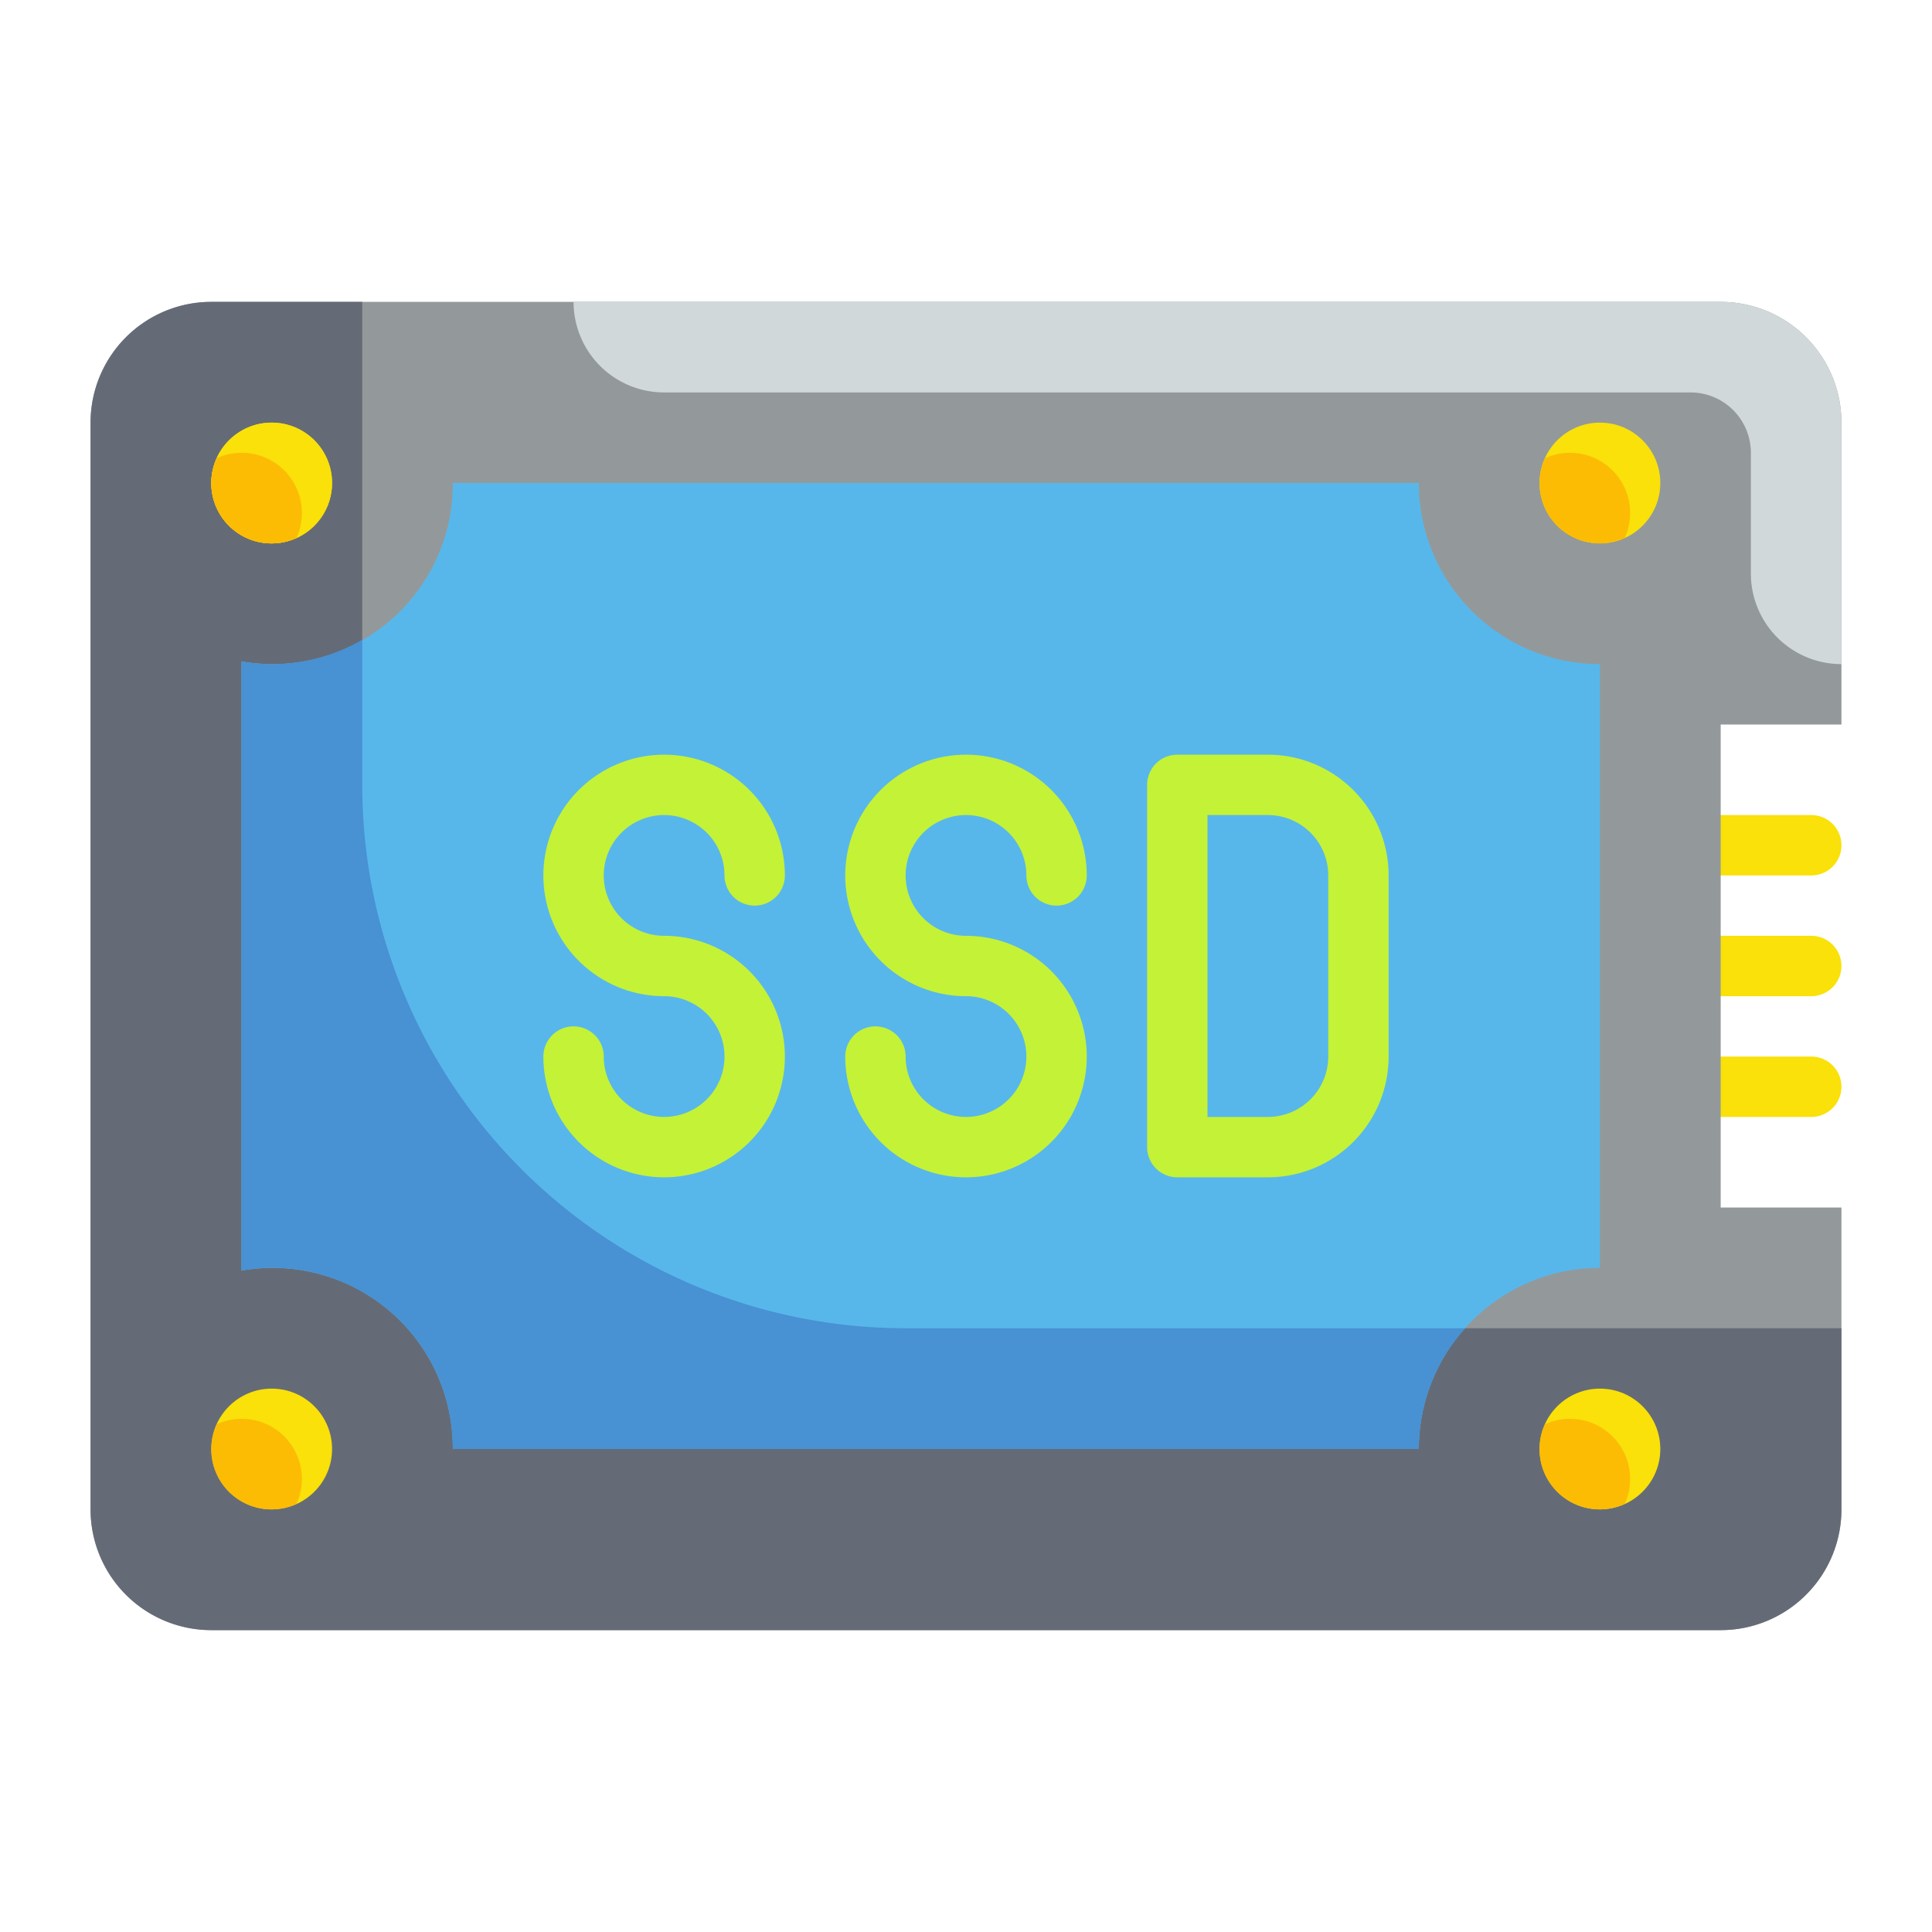 <svg height="512" viewBox="0 0 64 64" width="512" xmlns="http://www.w3.org/2000/svg"><g id="Flat"><g id="Colors_copy" data-name="Colors copy"><g><g fill="#f9e109"><path d="m60 29h-4a1 1 0 0 1 0-2h4a1 1 0 0 1 0 2z"/><path d="m60 33h-4a1 1 0 0 1 0-2h4a1 1 0 0 1 0 2z"/><path d="m60 37h-4a1 1 0 0 1 0-2h4a1 1 0 0 1 0 2z"/></g><path d="m61 40h-4v-16h4v-10a4 4 0 0 0 -4-4h-50a4 4 0 0 0 -4 4v36a4 4 0 0 0 4 4h50a4 4 0 0 0 4-4z" fill="#93999a"/><path d="m30 44a18 18 0 0 1 -18-18v-16h-5a4 4 0 0 0 -4 4v36a4 4 0 0 0 4 4h50a4 4 0 0 0 4-4v-6z" fill="#656b76"/><path d="m47 16h-32a5.967 5.967 0 0 1 -7 5.91v20.18a5.967 5.967 0 0 1 7 5.91h32a6 6 0 0 1 6-6v-20a6 6 0 0 1 -6-6z" fill="#57b7eb"/><circle cx="53" cy="16" fill="#f9e109" r="2"/><path d="m52 15a1.99 1.99 0 0 0 -.82.18 1.992 1.992 0 0 0 2.64 2.64 1.992 1.992 0 0 0 -1.82-2.82z" fill="#fcbc04"/><circle cx="9" cy="16" fill="#f9e109" r="2"/><path d="m8 15a1.99 1.99 0 0 0 -.82.18 1.992 1.992 0 0 0 2.64 2.64 1.992 1.992 0 0 0 -1.82-2.82z" fill="#fcbc04"/><circle cx="9" cy="16" fill="#f9e109" r="2"/><path d="m8 15a1.99 1.99 0 0 0 -.82.18 1.992 1.992 0 0 0 2.64 2.64 1.992 1.992 0 0 0 -1.82-2.82z" fill="#fcbc04"/><circle cx="53" cy="48" fill="#f9e109" r="2"/><path d="m52 47a1.99 1.99 0 0 0 -.82.18 1.992 1.992 0 0 0 2.64 2.64 1.992 1.992 0 0 0 -1.82-2.82z" fill="#fcbc04"/><circle cx="9" cy="48" fill="#f9e109" r="2"/><path d="m8 47a1.99 1.99 0 0 0 -.82.18 1.992 1.992 0 0 0 2.64 2.64 1.992 1.992 0 0 0 -1.82-2.82z" fill="#fcbc04"/><path d="m30 44a18 18 0 0 1 -18-18v-4.809a5.875 5.875 0 0 1 -4 .719v20.18a5.967 5.967 0 0 1 7 5.91h32a5.968 5.968 0 0 1 1.537-4z" fill="#4891d3"/><path d="m57 10h-38a3 3 0 0 0 3 3h34a2 2 0 0 1 2 2v4a3 3 0 0 0 3 3v-8a4 4 0 0 0 -4-4z" fill="#d0d8da"/><path d="m22 39a4 4 0 0 1 -4-4 1 1 0 0 1 2 0 2 2 0 1 0 2-2 4 4 0 1 1 4-4 1 1 0 0 1 -2 0 2 2 0 1 0 -2 2 4 4 0 0 1 0 8z" fill="#c4f236"/><path d="m32 39a4 4 0 0 1 -4-4 1 1 0 0 1 2 0 2 2 0 1 0 2-2 4 4 0 1 1 4-4 1 1 0 0 1 -2 0 2 2 0 1 0 -2 2 4 4 0 0 1 0 8z" fill="#c4f236"/><path d="m42 39h-3a1 1 0 0 1 -1-1v-12a1 1 0 0 1 1-1h3a4 4 0 0 1 4 4v6a4 4 0 0 1 -4 4zm-2-2h2a2 2 0 0 0 2-2v-6a2 2 0 0 0 -2-2h-2z" fill="#c4f236"/></g></g></g></svg>